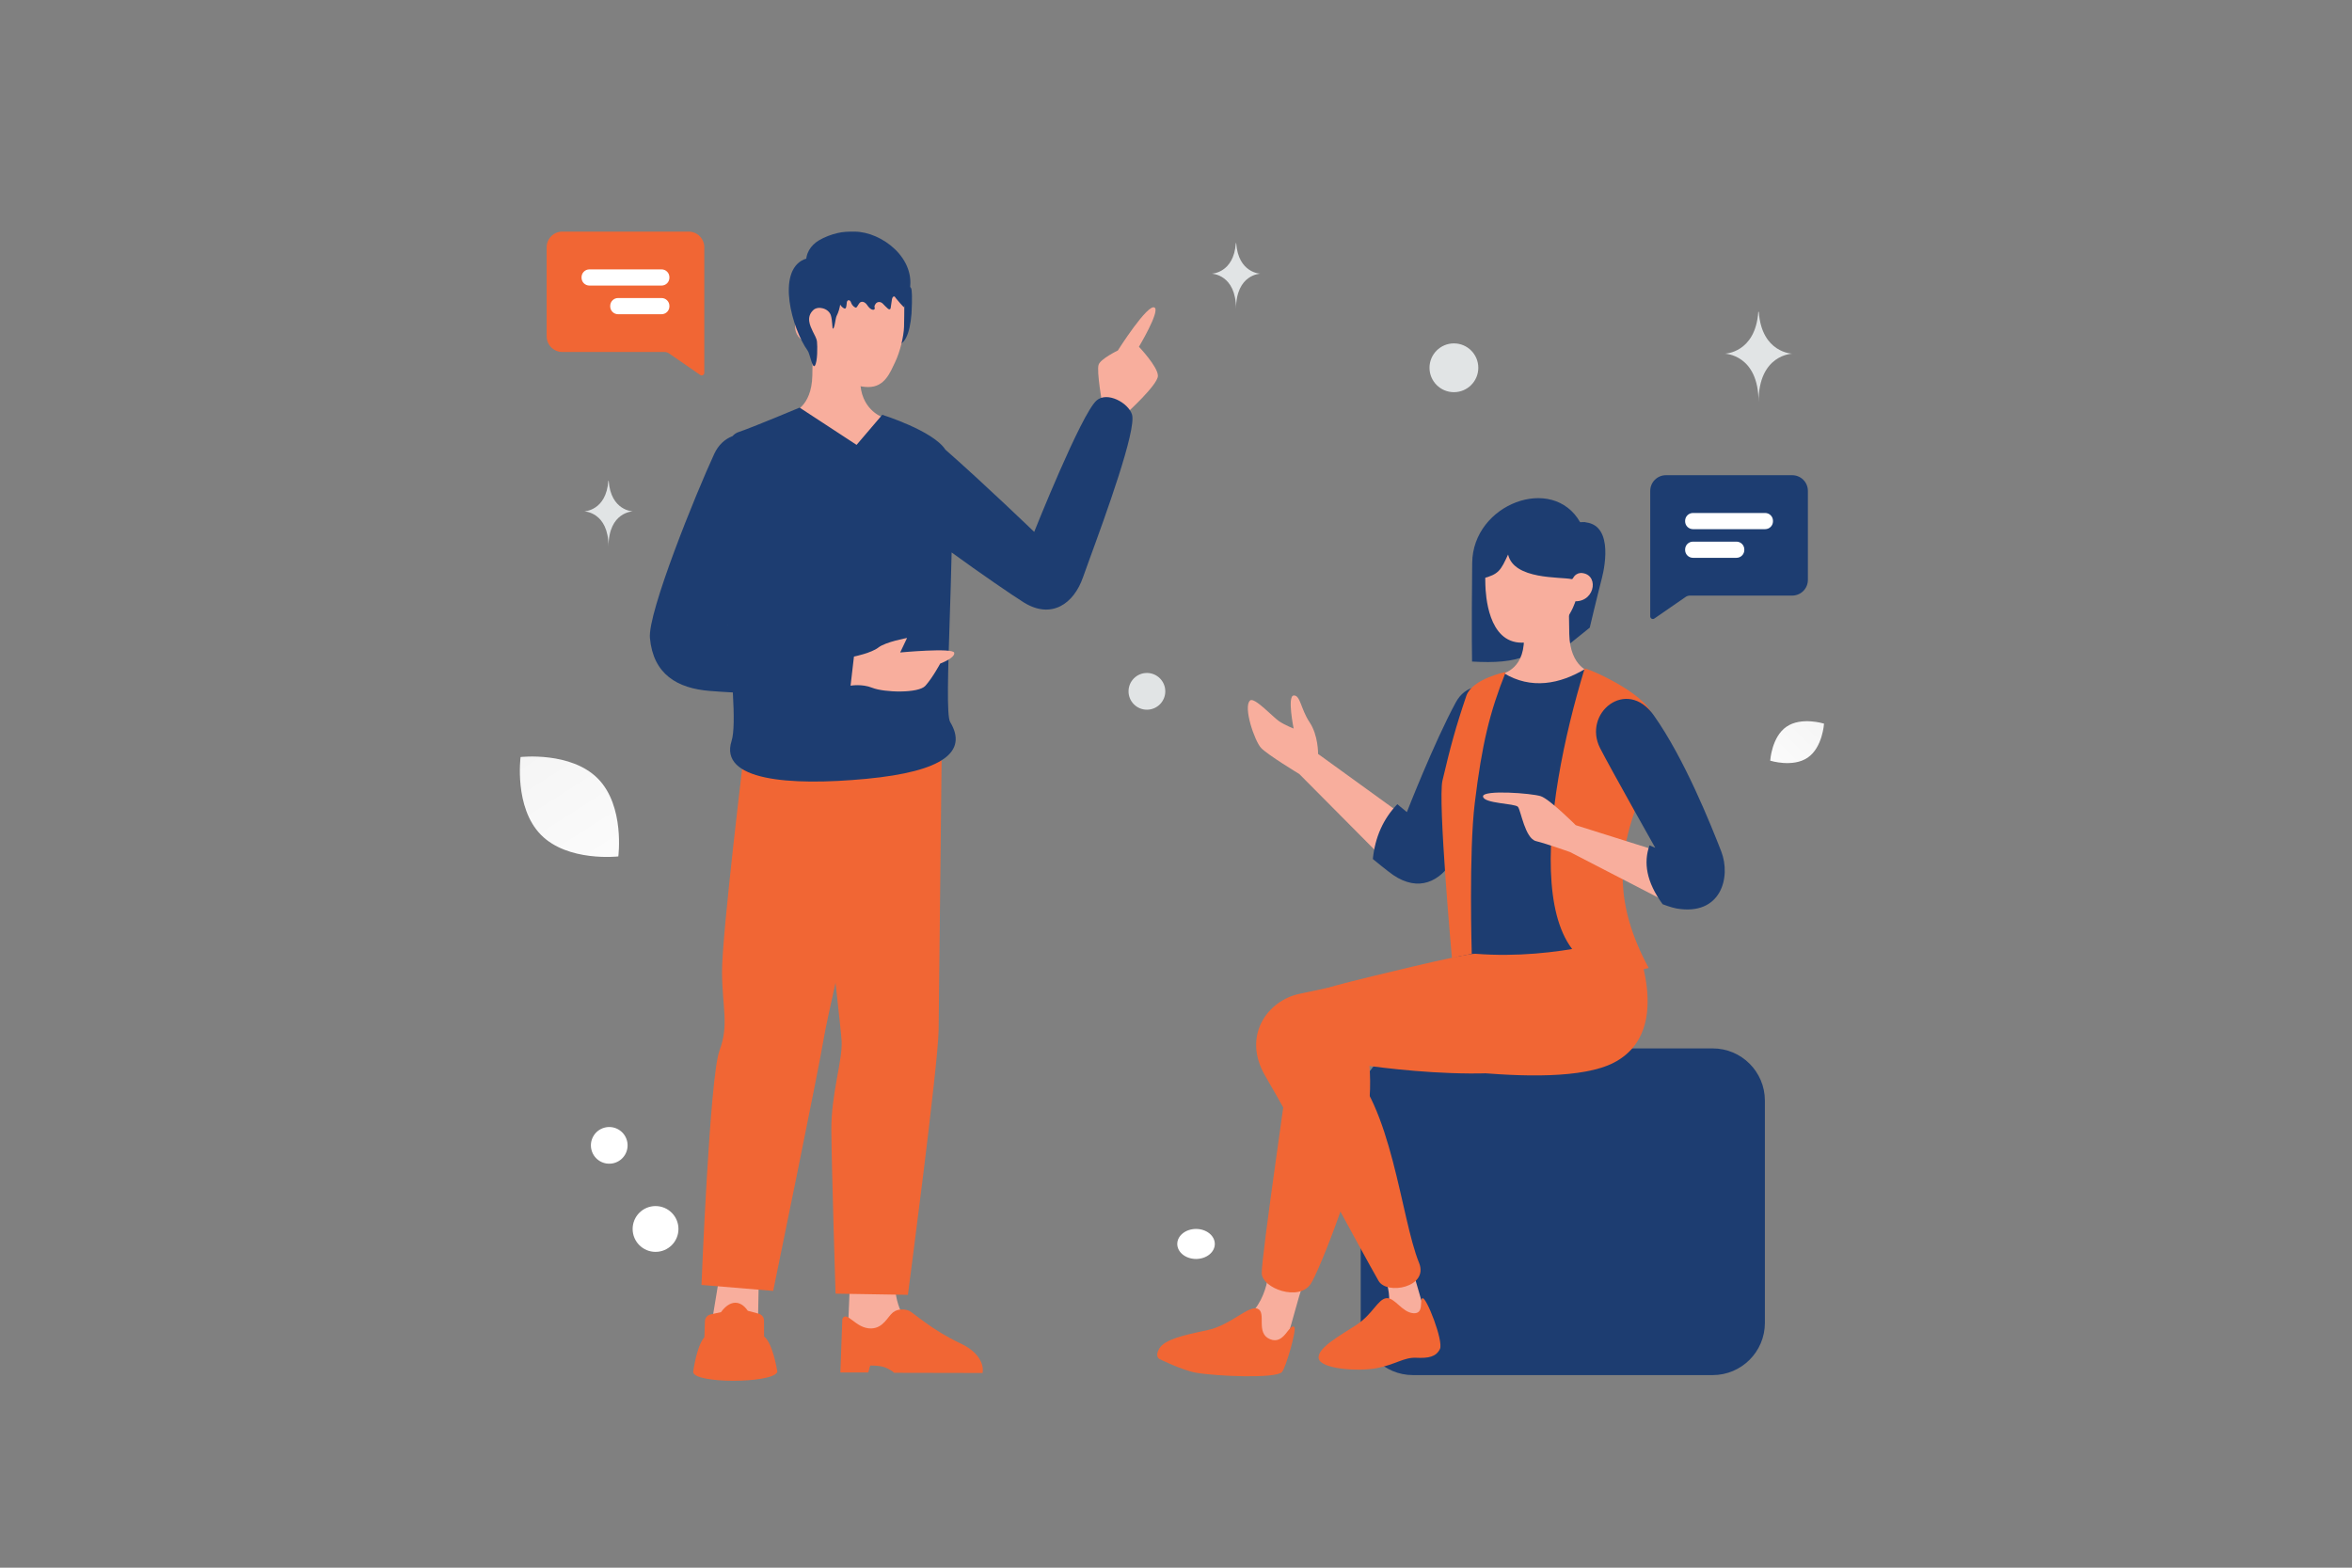 <svg width="255" height="170" viewBox="0 0 255 170" fill="none" xmlns="http://www.w3.org/2000/svg">
<rect x="0" y="0" width="255" height="170" fill="#808080" stroke="none"/>
<path d="M185.68 113.688H153.194C150.064 113.688 147.527 116.225 147.527 119.354V143.449C147.527 146.579 150.064 149.116 153.194 149.116H185.68C188.81 149.116 191.347 146.579 191.347 143.449V119.354C191.347 116.225 188.81 113.688 185.68 113.688Z" fill="#1D3D71"/>
<path fill-rule="evenodd" clip-rule="evenodd" d="M149.638 137.238C149.638 137.238 151.574 141.148 149.987 142.38C148.398 143.612 144.199 145.922 144.199 145.922L155.322 145.223L152.85 136.695L149.638 137.238Z" fill="#F8AE9D"/>
<path fill-rule="evenodd" clip-rule="evenodd" d="M154.22 140.776C153.87 140.943 154.445 142.514 153.214 142.403C151.983 142.293 151.21 140.669 150.302 140.775C149.394 140.88 148.817 142.515 147.088 143.654C145.36 144.794 142.797 146.152 142.968 147.298C143.14 148.443 147.174 148.75 149.217 148.371C151.26 147.992 152.214 147.17 153.54 147.236C154.865 147.301 155.698 147.139 156.114 146.288C156.529 145.436 154.624 140.583 154.22 140.776ZM166.394 102.775C163.026 102.925 144.284 107.07 140.879 107.775C137.474 108.479 134.595 112.29 137.192 116.702C140.108 121.656 147.633 135.724 149.46 138.895C150.364 140.465 154.926 139.585 153.854 136.95C151.857 132.039 150.929 119.702 145.836 115.203C145.836 115.203 162.963 118.184 170.362 114.77C175.739 112.288 174.522 102.411 166.394 102.775Z" fill="#F16634"/>
<path fill-rule="evenodd" clip-rule="evenodd" d="M142.903 81.755C142.903 81.755 142.941 79.753 141.983 78.321C141.024 76.889 140.986 75.368 140.261 75.418C139.536 75.468 140.254 79.003 140.254 79.003C140.254 79.003 139.333 78.652 138.672 78.207C138.011 77.762 136.006 75.57 135.538 75.958C134.743 76.62 136.023 80.354 136.719 81.101C137.419 81.848 140.869 83.935 140.869 83.935L151.031 94.171L152.55 88.737L142.903 81.755Z" fill="#F8AE9D"/>
<path fill-rule="evenodd" clip-rule="evenodd" d="M163.227 80.851C161.661 84.484 158.793 91.159 157.61 93.15C156.129 95.644 153.792 96.742 151.056 94.892C150.483 94.505 148.84 93.151 148.84 93.151C149.083 90.781 149.968 88.8 151.495 87.207L152.531 88.065C152.531 88.065 155.471 80.529 157.836 76.164C159.884 72.387 165.612 75.328 163.227 80.851ZM169.997 66.749V69.963L172.358 68.063C172.358 68.063 173.084 64.983 173.674 62.695C174.044 61.26 174.946 56.405 171.316 56.632C168.343 51.391 159.682 54.635 159.613 61.039C159.531 68.741 159.598 71.74 159.598 71.74C164.495 72.021 167.252 71.313 169.997 66.749Z" fill="#1D3D71"/>
<path fill-rule="evenodd" clip-rule="evenodd" d="M172.411 72.869C172.411 72.869 170.214 72.354 170.138 68.755C170.062 65.157 170.115 63.929 170.115 63.929L165.278 63.841C165.278 63.841 165.225 67.852 165.225 69.302C165.223 72.829 162.629 73.118 162.629 73.118C162.629 73.118 163.072 76.029 167.455 76.275C170.878 76.468 172.411 72.869 172.411 72.869Z" fill="#F8AE9D"/>
<path fill-rule="evenodd" clip-rule="evenodd" d="M171.243 62.132C173.401 62.048 173.049 65.207 170.807 65.203C170.807 65.203 169.505 69.691 164.985 69.691C161.313 69.691 161.075 64.46 161.041 63.417C161.006 62.304 161.001 58.649 161.001 58.649L171.327 58.645L171.243 62.132Z" fill="#F8AE9D"/>
<path fill-rule="evenodd" clip-rule="evenodd" d="M171.41 62.111C170.515 62.258 170.624 62.851 170.381 62.799C169.146 62.536 164.148 62.883 163.504 60.134C162.703 61.851 162.508 62.273 160.744 62.734V57.702L171.897 56.632C171.897 56.632 171.724 62.059 171.41 62.111Z" fill="#1D3D71"/>
<path fill-rule="evenodd" clip-rule="evenodd" d="M171.919 72.501C169.163 74.189 165.977 74.808 163.011 72.975C158.171 82.519 156.964 93.907 158.129 106.493C165.187 109.287 171.119 108.737 176.169 105.544L171.919 72.501Z" fill="#1D3D71"/>
<path fill-rule="evenodd" clip-rule="evenodd" d="M137.573 137.395C137.573 137.395 137.631 141.997 133.839 143.717C130.049 145.438 127.349 145.334 127.693 146.665C128.036 147.995 137.901 147.941 138.822 146.901C139.607 146.015 141.315 137.775 141.785 138.405L137.573 137.395Z" fill="#F8AE9D"/>
<path fill-rule="evenodd" clip-rule="evenodd" d="M140.327 143.894C139.746 143.476 139.257 145.887 137.678 145.216C136.1 144.546 137.345 142.33 136.351 141.921C135.358 141.512 133.44 143.71 130.891 144.244C128.344 144.778 126.275 145.245 125.687 146.237C125.181 147.09 125.687 147.362 125.687 147.362C125.687 147.362 128.14 148.587 129.664 148.856C131.878 149.248 138.277 149.509 138.978 148.795C139.409 148.357 140.617 144.103 140.327 143.894ZM176.945 101.352C176.945 101.352 181.84 111.691 174.96 115.241C168.307 118.674 148.389 114.614 148.389 114.614C148.389 114.614 148.745 117.479 148.389 120.035C147.459 126.71 143.038 137.831 142.103 139.228C140.809 141.161 136.869 139.703 136.795 138.094C136.721 136.485 139.765 115.935 140.228 112.017C140.689 108.098 142.143 107.529 146.39 106.457C147.366 106.211 158.905 103.344 159.962 103.427C169.045 104.145 176.945 101.352 176.945 101.352Z" fill="#F16634"/>
<path fill-rule="evenodd" clip-rule="evenodd" d="M171.798 72.509C167.234 87.461 164.496 108.66 178.752 104.972C171.179 91.029 181.474 84.754 179.141 77.549C178.343 75.085 171.858 72.316 171.798 72.509ZM163.252 72.87C161.51 77.239 160.673 80.667 159.892 87.08C159.24 92.421 159.566 103.442 159.566 103.442L157.414 103.865C157.414 103.865 155.875 86.838 156.389 84.645C157.253 80.967 157.838 78.817 158.978 75.454C159.606 73.608 163.252 72.87 163.252 72.87Z" fill="#F16634"/>
<path fill-rule="evenodd" clip-rule="evenodd" d="M170.84 89.484C170.84 89.484 168.029 86.67 167.056 86.343C166.083 86.017 160.751 85.624 160.787 86.362C160.828 87.153 164.259 87.107 164.576 87.496C164.893 87.885 165.335 90.912 166.534 91.211C167.731 91.509 170.212 92.393 170.212 92.393L181.255 98.099L180.078 92.393L170.84 89.484Z" fill="#F8AE9D"/>
<path fill-rule="evenodd" clip-rule="evenodd" d="M179.299 77.569C182.649 82.297 185.509 89.498 186.607 92.306C187.704 95.113 186.597 99.348 181.769 98.517C181.195 98.418 180.26 98.054 180.26 98.054C178.485 95.621 178.174 93.532 178.836 91.672L179.46 91.936C179.46 91.936 174.662 83.431 173.491 81.152C171.534 77.344 176.348 73.403 179.299 77.569Z" fill="#1D3D71"/>
<path fill-rule="evenodd" clip-rule="evenodd" d="M178.916 53.232C178.916 52.781 179.095 52.349 179.414 52.03C179.733 51.711 180.165 51.532 180.616 51.532H194.309C194.76 51.532 195.192 51.711 195.511 52.03C195.83 52.349 196.009 52.781 196.009 53.232V62.885C196.009 63.336 195.83 63.768 195.511 64.087C195.192 64.406 194.76 64.585 194.309 64.585H183.23C183.058 64.585 182.889 64.638 182.747 64.736L179.36 67.075C179.318 67.104 179.268 67.121 179.216 67.125C179.165 67.128 179.113 67.117 179.068 67.093C179.022 67.069 178.984 67.033 178.957 66.988C178.93 66.944 178.916 66.894 178.916 66.842V53.232Z" fill="#1D3D71"/>
<path d="M183.549 55.911C183.399 55.911 183.255 55.97 183.148 56.077C183.042 56.183 182.982 56.327 182.982 56.477V56.532C182.982 56.683 183.042 56.827 183.148 56.933C183.255 57.039 183.399 57.099 183.549 57.099H191.373C191.524 57.099 191.668 57.039 191.774 56.933C191.88 56.827 191.94 56.683 191.94 56.532V56.477C191.94 56.327 191.88 56.183 191.774 56.077C191.668 55.97 191.524 55.911 191.373 55.911H183.549ZM183.549 59.019C183.399 59.019 183.255 59.078 183.148 59.184C183.042 59.291 182.982 59.435 182.982 59.585V59.64C182.982 59.79 183.042 59.934 183.148 60.041C183.255 60.147 183.399 60.206 183.549 60.206H188.266C188.416 60.206 188.56 60.147 188.666 60.041C188.773 59.934 188.832 59.79 188.832 59.64V59.585C188.832 59.435 188.773 59.291 188.666 59.184C188.56 59.078 188.416 59.019 188.266 59.019H183.549Z" fill="white" stroke="white" stroke-width="0.567"/>
<path fill-rule="evenodd" clip-rule="evenodd" d="M76.359 26.816C76.359 26.365 76.18 25.933 75.861 25.614C75.543 25.295 75.11 25.116 74.659 25.116H60.967C60.516 25.116 60.083 25.295 59.764 25.614C59.446 25.933 59.267 26.365 59.267 26.816V36.469C59.267 36.92 59.446 37.352 59.764 37.671C60.083 37.99 60.516 38.169 60.967 38.169H72.045C72.217 38.169 72.386 38.221 72.528 38.319L75.915 40.659C75.957 40.688 76.007 40.706 76.059 40.709C76.11 40.712 76.162 40.701 76.207 40.677C76.253 40.653 76.292 40.617 76.318 40.572C76.345 40.528 76.359 40.477 76.359 40.426V26.816Z" fill="#F16634"/>
<path d="M71.725 29.495C71.875 29.495 72.019 29.554 72.126 29.661C72.232 29.767 72.292 29.911 72.292 30.061V30.116C72.292 30.267 72.232 30.411 72.126 30.517C72.019 30.623 71.875 30.683 71.725 30.683H63.901C63.75 30.683 63.606 30.623 63.5 30.517C63.394 30.411 63.334 30.267 63.334 30.116V30.061C63.334 29.911 63.394 29.767 63.5 29.661C63.606 29.554 63.75 29.495 63.901 29.495H71.725ZM71.725 32.602C71.875 32.602 72.019 32.662 72.126 32.769C72.232 32.875 72.292 33.019 72.292 33.169V33.224C72.292 33.374 72.232 33.518 72.126 33.624C72.019 33.731 71.875 33.791 71.725 33.791H67.008C66.858 33.791 66.714 33.731 66.608 33.624C66.501 33.518 66.442 33.374 66.442 33.224V33.169C66.442 33.019 66.501 32.875 66.608 32.769C66.714 32.662 66.858 32.602 67.008 32.602H71.725Z" fill="white" stroke="white" stroke-width="0.567"/>
<path d="M95.338 35.429C95.148 36.187 95.4 36.976 95.815 37.638C96.108 38.106 96.518 37.589 97.115 37.506C98.04 37.377 98.626 36.398 98.826 34.013C98.918 32.271 98.875 31.402 98.778 31.25C98.432 30.706 97.544 30.524 96.843 30.576" fill="#1D3D71"/>
<path fill-rule="evenodd" clip-rule="evenodd" d="M97.016 139.075C97.016 139.075 96.96 142.656 99.171 143.928C101.381 145.2 104.805 147.564 104.805 147.564L91.778 148.003L92.15 139.042L97.016 139.075Z" fill="#F8AE9D"/>
<path fill-rule="evenodd" clip-rule="evenodd" d="M91.324 143.021L91.112 148.83H94.138L94.345 148.082C94.345 148.082 95.484 148.036 96.142 148.359C96.838 148.701 96.932 148.867 96.932 148.867L106.53 148.887C106.53 148.887 107.003 147.009 104.077 145.651C101.152 144.293 99.022 142.365 98.617 142.167C98.209 141.968 97.387 141.856 96.808 142.323C96.229 142.79 95.771 144.018 94.459 144.056C92.77 144.106 91.799 142.038 91.324 143.021ZM87.583 80.629C87.583 80.629 91.139 110.798 91.249 112.896C91.36 114.993 90.107 118.612 90.132 122.535C90.156 126.458 90.589 140.284 90.589 140.284L98.432 140.412C98.432 140.412 101.729 115.428 101.764 111.681C101.8 107.934 102.102 80.99 102.102 80.99L87.583 80.629Z" fill="#F16634"/>
<path fill-rule="evenodd" clip-rule="evenodd" d="M77.99 138.445L76.461 147.728L82.096 147.7L82.274 138.3L77.99 138.445Z" fill="#F8AE9D"/>
<path fill-rule="evenodd" clip-rule="evenodd" d="M77.039 142.535C76.869 142.572 76.717 142.665 76.606 142.798C76.495 142.931 76.432 143.097 76.426 143.27L76.369 145.006C75.561 145.905 75.185 148.524 75.154 148.747C75.153 148.758 75.152 148.769 75.153 148.779C75.227 150.056 83.612 150.031 84.255 148.817C84.273 148.782 84.278 148.742 84.27 148.704C84.201 148.275 83.742 145.63 82.839 144.922L82.833 143.206C82.832 143.036 82.775 142.87 82.671 142.735C82.567 142.599 82.421 142.502 82.257 142.458L81.075 142.14C80.251 140.935 79.129 140.978 78.167 142.29L77.039 142.535ZM80.756 80.913C80.756 80.913 78.245 101.497 78.279 105.439C78.313 109.381 79.052 111.112 78.001 113.939C76.95 116.767 76.053 139.338 76.053 139.338L83.828 139.985C83.828 139.985 88.794 115.834 89.335 112.485C89.875 109.136 96.55 80.629 96.55 80.629L80.756 80.913Z" fill="#F16634"/>
<path fill-rule="evenodd" clip-rule="evenodd" d="M119.524 43.904C119.524 43.904 118.875 40.286 119.108 39.554C119.307 38.921 121.192 38.008 121.192 38.008C121.192 38.008 124.469 32.831 125.187 33.358C125.77 33.785 123.48 37.602 123.48 37.602C123.48 37.602 125.568 39.793 125.539 40.772C125.51 41.752 122.13 44.818 122.13 44.818L119.524 43.904ZM85.84 44.754C85.84 44.754 87.998 44.247 88.073 40.71C88.148 37.173 88.096 35.966 88.096 35.966L93.213 35.881C93.213 35.881 93.264 39.822 93.265 41.248C93.267 44.352 95.572 45.19 95.572 45.19C95.572 45.19 95.381 48.584 91.073 48.826C87.709 49.016 85.84 44.754 85.84 44.754Z" fill="#F8AE9D"/>
<path fill-rule="evenodd" clip-rule="evenodd" d="M87.626 34.179C85.504 34.096 85.85 37.202 88.054 37.197C88.054 37.197 90.422 41.958 94.139 41.971C95.93 41.977 96.514 40.382 97.051 39.262C97.588 38.142 97.982 36.467 98.015 35.442C98.05 34.348 98.054 30.756 98.054 30.756L87.543 30.751L87.626 34.179Z" fill="#F8AE9D"/>
<path fill-rule="evenodd" clip-rule="evenodd" d="M95.653 44.98C95.653 44.98 101.167 46.701 102.495 48.757C106.774 52.517 112.126 57.679 112.126 57.679C112.126 57.679 117.224 44.885 118.89 43.426C120.03 42.428 122.302 43.662 122.725 44.931C123.269 46.56 119.778 56.115 118.129 60.627C117.81 61.502 117.559 62.186 117.421 62.588C116.415 65.505 113.969 67.178 110.992 65.324C109.792 64.577 106.221 62.128 103.174 59.908C103.126 62.24 103.046 64.698 102.97 67.032C102.784 72.703 102.623 77.645 103.011 78.287C104.933 81.47 102.378 83.654 93.918 84.457C85.459 85.26 77.954 84.603 79.315 80.355C79.599 79.47 79.596 77.565 79.454 75.09C78.625 75.046 77.797 74.991 76.97 74.926C73.439 74.648 70.828 73.131 70.464 69.191C70.209 66.432 75.465 53.48 77.436 49.221C77.897 48.225 78.61 47.604 79.418 47.295C79.606 47.085 79.818 46.938 80.055 46.859C81.503 46.382 86.694 44.201 86.694 44.201L92.869 48.242L95.653 44.98ZM78.882 67.779L78.868 67.815L78.886 67.818L78.882 67.779Z" fill="#1D3D71"/>
<path fill-rule="evenodd" clip-rule="evenodd" d="M92.584 71.198C92.584 71.198 94.467 70.819 95.238 70.214C96.009 69.609 98.343 69.181 98.343 69.181L97.596 70.754C97.596 70.754 103.318 70.217 103.453 70.781C103.589 71.346 101.934 71.96 101.934 71.96C101.934 71.96 101.118 73.484 100.328 74.367C99.58 75.203 95.867 75.104 94.565 74.582C93.44 74.131 92.217 74.357 92.217 74.357L92.584 71.198Z" fill="#F8AE9D"/>
<path d="M88.202 30.898C88.512 31.303 89.059 31.393 89.509 31.473C90.114 31.581 90.413 31.805 90.727 32.408C90.926 32.793 91.125 33.215 91.481 33.423C91.771 33.594 91.762 33.163 91.805 32.829C91.809 32.797 91.815 32.767 91.823 32.736C91.893 32.469 92.176 32.514 92.258 32.777C92.333 33.015 92.494 33.217 92.7 33.33C92.733 33.348 92.769 33.364 92.804 33.357C92.852 33.35 92.89 33.304 92.921 33.263C92.987 33.177 93.052 33.068 93.118 32.953C93.34 32.572 93.763 32.706 94.01 33.071C94.165 33.297 94.349 33.531 94.603 33.584C94.684 33.602 94.787 33.589 94.825 33.508C94.873 33.41 94.797 33.311 94.81 33.21C94.82 33.116 94.86 33.075 94.904 32.995C95.076 32.686 95.473 32.674 95.715 32.932C95.884 33.111 96.059 33.284 96.242 33.449C96.319 33.517 96.432 33.586 96.51 33.517C96.552 33.481 96.562 33.419 96.571 33.359C96.615 33.068 96.656 32.777 96.7 32.486C96.726 32.323 96.811 32.11 96.958 32.151C97.029 32.172 97.071 32.248 97.111 32.316C97.159 32.404 98.02 33.396 98.036 33.32C98.17 32.756 98.445 32.243 98.579 31.679C99.445 28.051 95.599 25.133 92.662 25.117C92.008 25.113 91.412 25.123 90.777 25.277C90.101 25.442 89.387 25.704 88.774 26.073C87.913 26.589 87.262 27.526 87.43 28.645" fill="#1D3D71"/>
<path d="M90.591 29.725C91.005 30.199 91.114 30.865 91.153 31.495C91.21 32.444 91.133 33.431 90.698 34.274C90.574 34.514 90.483 35.701 90.292 35.636C90.231 35.615 90.241 34.694 90.081 34.198C89.833 33.429 88.692 33.136 88.178 33.622C87.358 34.395 87.839 35.334 88.111 35.919C88.274 36.272 88.532 36.667 88.576 37.04C88.631 37.518 88.647 39.26 88.339 39.666C88.081 40.006 87.807 38.361 87.573 38.037C85.845 35.623 84.189 29.477 87.139 28.144C87.588 27.941 88.972 27.836 89.392 28.095" fill="#1D3D71"/>
<path d="M195.994 82.153C194.384 83.262 191.924 82.486 191.924 82.486C191.924 82.486 192.077 79.912 193.688 78.805C195.299 77.696 197.758 78.471 197.758 78.471C197.758 78.471 197.605 81.044 195.994 82.153Z" fill="url(#paint0_linear_2733_13010)"/>
<path d="M58.642 90.522C61.566 93.499 67.036 92.871 67.036 92.871C67.036 92.871 67.759 87.418 64.832 84.442C61.907 81.466 56.441 82.092 56.441 82.092C56.441 82.092 55.717 87.546 58.642 90.522Z" fill="url(#paint1_linear_2733_13010)"/>
<path d="M88.935 70.564C86.398 70.564 84.341 68.507 84.341 65.969C84.341 63.432 86.398 61.375 88.935 61.375C91.472 61.375 93.529 63.432 93.529 65.969C93.529 68.507 91.472 70.564 88.935 70.564Z" fill="#1D3D71"/>
<path d="M71.073 135.753C69.702 135.753 68.59 134.641 68.59 133.269C68.59 131.898 69.702 130.786 71.073 130.786C72.445 130.786 73.557 131.898 73.557 133.269C73.557 134.641 72.445 135.753 71.073 135.753Z" fill="white"/>
<path d="M124.346 76.96C123.246 76.96 122.354 76.068 122.354 74.968C122.354 73.868 123.246 72.976 124.346 72.976C125.446 72.976 126.338 73.868 126.338 74.968C126.338 76.068 125.446 76.96 124.346 76.96Z" fill="#E1E4E5"/>
<path d="M67.975 123.689C68.259 124.75 67.629 125.84 66.569 126.124C65.508 126.409 64.417 125.779 64.133 124.718C63.849 123.657 64.478 122.567 65.539 122.282C66.6 121.998 67.691 122.628 67.975 123.689Z" fill="white"/>
<path d="M157.631 42.528C156.17 42.528 154.985 41.343 154.985 39.882C154.985 38.421 156.17 37.237 157.631 37.237C159.092 37.237 160.276 38.421 160.276 39.882C160.276 41.343 159.092 42.528 157.631 42.528Z" fill="#E1E4E5"/>
<path d="M129.673 136.522C128.549 136.522 127.638 135.794 127.638 134.894C127.638 133.995 128.549 133.266 129.673 133.266C130.797 133.266 131.708 133.995 131.708 134.894C131.708 135.794 130.797 136.522 129.673 136.522Z" fill="white"/>
<path d="M190.631 33.818H190.685C191 38.285 194.322 38.354 194.322 38.354C194.322 38.354 190.659 38.425 190.659 43.587C190.659 38.425 186.996 38.354 186.996 38.354C186.996 38.354 190.316 38.285 190.631 33.818ZM133.989 26.36H134.027C134.254 29.628 136.65 29.678 136.65 29.678C136.65 29.678 134.008 29.731 134.008 33.507C134.008 29.731 131.367 29.678 131.367 29.678C131.367 29.678 133.761 29.628 133.989 26.36ZM65.955 52.133H65.993C66.221 55.402 68.616 55.452 68.616 55.452C68.616 55.452 65.975 55.504 65.975 59.281C65.975 55.504 63.333 55.452 63.333 55.452C63.333 55.452 65.728 55.402 65.955 52.133Z" fill="#E1E4E5"/>
<defs>
<linearGradient id="paint0_linear_2733_13010" x1="189.721" y1="85.791" x2="202.4" y2="72.427" gradientUnits="userSpaceOnUse">
<stop stop-color="white"/>
<stop offset="1" stop-color="#EEEEEE"/>
</linearGradient>
<linearGradient id="paint1_linear_2733_13010" x1="70.311" y1="100.69" x2="49.167" y2="67.545" gradientUnits="userSpaceOnUse">
<stop stop-color="white"/>
<stop offset="1" stop-color="#EEEEEE"/>
</linearGradient>
</defs>
</svg>
